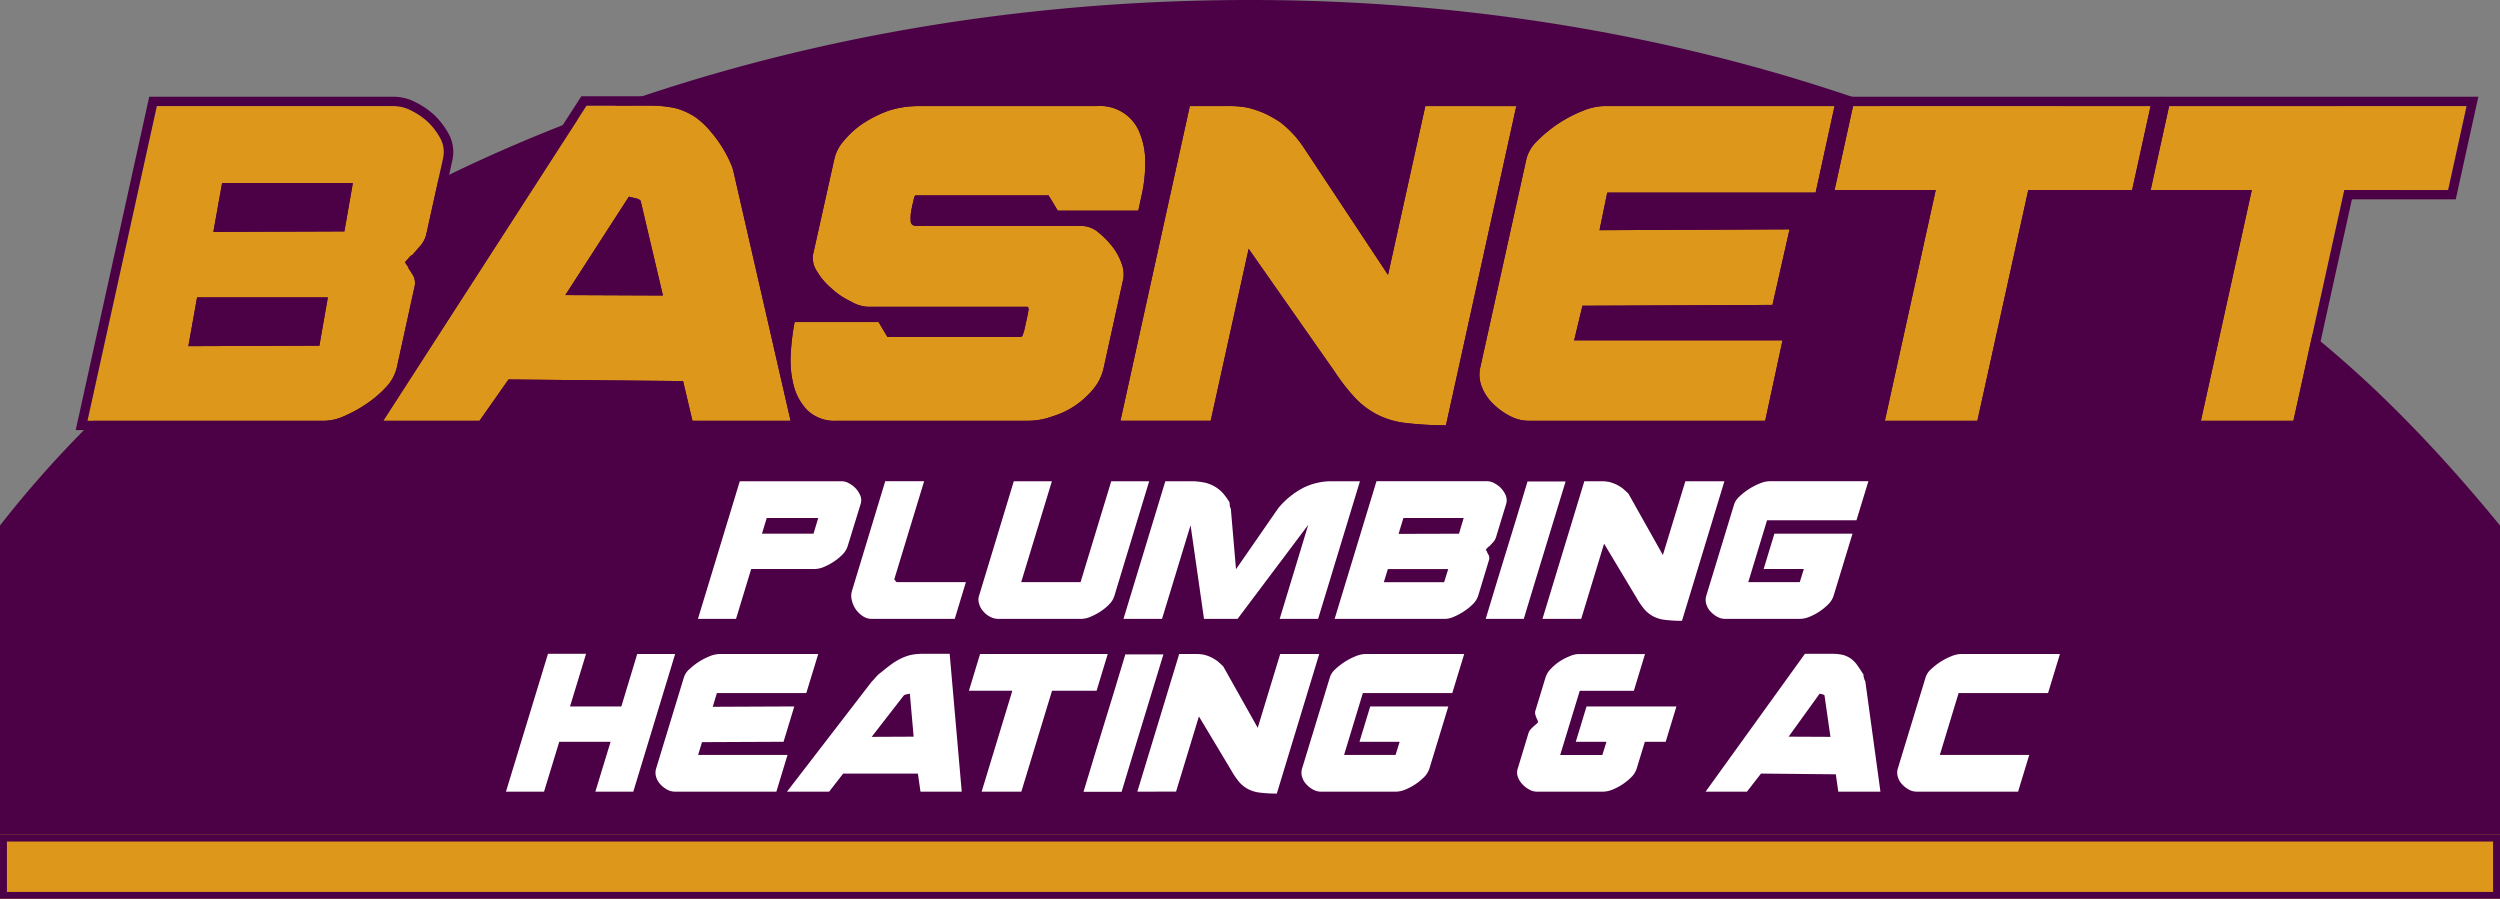 <?xml version="1.0" encoding="UTF-8"?>
<svg xmlns="http://www.w3.org/2000/svg" xmlns:xlink="http://www.w3.org/1999/xlink" id="Group_61" data-name="Group 61" width="296.555" height="106.613" viewBox="0 0 296.555 106.613">
  <rect x="0" y="0" width="296.555" height="106.613" fill="#808080" stroke="none"/>
  <defs>
    <clipPath id="clip-path">
      <rect id="Rectangle_31" data-name="Rectangle 31" width="296.555" height="106.613" fill="none"></rect>
    </clipPath>
  </defs>
  <g id="Group_60" data-name="Group 60" clip-path="url(#clip-path)">
    <path id="Path_2830" data-name="Path 2830" d="M296.555,106.33V62.336c-7.092-8.671-15.5-17.6-25-24.774l5.933-25.906H244.86L242.478,20.8C215.333,7.64,182.993,0,148.278,0,111.537,0,77.811,8.27,50.3,22.207l.728-4.819L23.539,19.5l-5.19,23.757A129.382,129.382,0,0,0,0,62.337s0,18.97,0,43.993Z" transform="translate(0 0)" fill="#4c0045"></path>
    <path id="Path_2831" data-name="Path 2831" d="M242.614,157.723a2.88,2.88,0,0,0-1.376-1.49,1.8,1.8,0,0,0-.83-.233h-12.1l-4.964,16.326h4.518l1.8-5.916h7.608a2.982,2.982,0,0,0,1.048-.257,6.551,6.551,0,0,0,1.163-.629,6.05,6.05,0,0,0,1.041-.862,2.421,2.421,0,0,0,.588-.978l1.527-4.961a1.489,1.489,0,0,0-.023-1m-5.56,4.5h-6.115l.567-1.863h6.107Z" transform="translate(-140.553 -98.915)" fill="#fff"></path>
    <path id="Path_2832" data-name="Path 2832" d="M277.5,167.643l.27.326h8.227l-1.322,4.355H274.78a1.808,1.808,0,0,1-1.016-.326,3.077,3.077,0,0,1-.82-.792,3.111,3.111,0,0,1-.478-1.094,2.034,2.034,0,0,1,.021-1.118l3.944-13h4.614Z" transform="translate(-171.422 -98.914)" fill="#fff"></path>
    <path id="Path_2833" data-name="Path 2833" d="M317.29,156h4.518l-3.641,11.97h7.042L328.849,156h4.5l-4.129,13.6a2.434,2.434,0,0,1-.588.978,6.076,6.076,0,0,1-1.041.862,7.466,7.466,0,0,1-1.182.629,3,3,0,0,1-1.047.256h-9.97a2.02,2.02,0,0,1-.925-.256,2.525,2.525,0,0,1-.79-.629,2.153,2.153,0,0,1-.49-.862,1.556,1.556,0,0,1-.025-.978Z" transform="translate(-197.031 -98.914)" fill="#fff"></path>
    <path id="Path_2834" data-name="Path 2834" d="M378.043,172.325l3.387-11.156-8.384,11.156h-3.982l-1.593-11.109-3.384,11.109h-4.575L364.476,156h3.312a8.639,8.639,0,0,1,1.464.186,4.167,4.167,0,0,1,2.042,1.211,7.256,7.256,0,0,1,.8,1.118,1.169,1.169,0,0,0,.026.233.594.594,0,0,0,.01.186,1.369,1.369,0,0,0,.116.326l.615,7.173,5-7.22a9.636,9.636,0,0,1,3-2.445,7.557,7.557,0,0,1,3.39-.768h3.312L382.6,172.325Z" transform="translate(-226.243 -98.914)" fill="#fff"></path>
    <path id="Path_2835" data-name="Path 2835" d="M447.4,157.723a3.04,3.04,0,0,0-.566-.885,3.072,3.072,0,0,0-.81-.606,1.8,1.8,0,0,0-.83-.233H432.046l-4.964,16.326h13.144a2.709,2.709,0,0,0,.969-.233,7.5,7.5,0,0,0,1.183-.629,6.382,6.382,0,0,0,1.079-.861,2.545,2.545,0,0,0,.647-1l1.277-4.215a.846.846,0,0,0,.01-.536c-.068-.162-.157-.3-.244-.465l.037.023-.175-.3c.061-.07.141-.139.2-.209a.607.607,0,0,1,.181-.164v.024c.182-.186.345-.372.506-.535a1.7,1.7,0,0,0,.316-.536l1.205-3.959a1.491,1.491,0,0,0-.023-1m-7.322,10.247h-7.152l.475-1.56h7.162Zm1.761-5.752-7.168.02.573-1.883h7.152Z" transform="translate(-268.765 -98.915)" fill="#fff"></path>
    <path id="Path_2836" data-name="Path 2836" d="M483.562,160.465h0l-2.295,7.523-1.324,4.378h-4.517l1.323-4.378,2.315-7.546,1.323-4.378h4.518Z" transform="translate(-299.188 -98.955)" fill="#fff"></path>
    <path id="Path_2837" data-name="Path 2837" d="M493.592,172.325,498.556,156h1.953a4.634,4.634,0,0,1,1.029.093,5.044,5.044,0,0,1,.827.3,5.84,5.84,0,0,1,.723.442c.22.186.458.4.694.629l4.093,7.29L510.54,156h4.633l-5.033,16.558a16.123,16.123,0,0,1-2.024-.116,3.962,3.962,0,0,1-1.394-.419,3.751,3.751,0,0,1-1.047-.839,9.125,9.125,0,0,1-.923-1.351l-3.852-6.428-2.713,8.92Z" transform="translate(-310.62 -98.914)" fill="#fff"></path>
    <path id="Path_2838" data-name="Path 2838" d="M556.968,167.97l.485-1.56h-4.767l1.276-4.192h9.265l-2.249,7.383a2.476,2.476,0,0,1-.607.978,6.646,6.646,0,0,1-2.223,1.49,3.088,3.088,0,0,1-1.066.256h-9.016a1.883,1.883,0,0,1-.905-.256,3.044,3.044,0,0,1-.79-.629,2.157,2.157,0,0,1-.491-.862,1.709,1.709,0,0,1-.006-.978l3.316-10.876a2.23,2.23,0,0,1,.643-.932,7.878,7.878,0,0,1,1.138-.885,7.72,7.72,0,0,1,1.279-.652,3.269,3.269,0,0,1,1.086-.256h11.774l-1.414,4.634H553.088l-2.228,7.336Z" transform="translate(-343.478 -98.915)" fill="#fff"></path>
    <path id="Path_2839" data-name="Path 2839" d="M166.424,228.293h-4.518l4.984-16.35h4.518Zm10.587,0h-4.5l1.807-5.916h-6.413l1.276-4.192h6.413l1.881-6.218h4.5Z" transform="translate(-101.888 -134.386)" fill="#fff"></path>
    <path id="Path_2840" data-name="Path 2840" d="M217.042,216.642l-2.227,7.336H225.42l-1.322,4.355h-12.08a1.888,1.888,0,0,1-.905-.256,3.062,3.062,0,0,1-.79-.629,2.154,2.154,0,0,1-.49-.861,1.7,1.7,0,0,1-.006-.978l3.315-10.876a2.238,2.238,0,0,1,.643-.932,7.911,7.911,0,0,1,1.138-.885,7.686,7.686,0,0,1,1.279-.652,3.258,3.258,0,0,1,1.086-.256h11.773l-1.414,4.634Zm7.906,5.776-10.245.047,1.276-4.193,10.244-.046Z" transform="translate(-132.002 -134.427)" fill="#fff"></path>
    <path id="Path_2841" data-name="Path 2841" d="M272.557,228.293l-1.431-16.35h-3.159a6.963,6.963,0,0,0-1.479.14,6.254,6.254,0,0,0-1.246.465,8.644,8.644,0,0,0-1.212.769c-.4.3-.771.61-1.3,1.029-.014.024-.158.135-.172.159s-.125.123-.185.193c-.046.046-.082.092-.142.162a2.7,2.7,0,0,1-.2.231,2.465,2.465,0,0,0-.225.245l-9.977,12.957h5l8.857-11.412a.681.681,0,0,1,.259-.116c.109-.024.219-.047.347-.07.038,0,.057,0,.071-.024h.039l.45,5.1-5.259.024-3.606,4.355h9.369l.308,2.142ZM265.646,216.9l-.033.024h.038Z" transform="translate(-158.474 -134.386)" fill="#fff"></path>
    <path id="Path_2842" data-name="Path 2842" d="M311.562,228.334l3.641-11.97h-5.15l1.322-4.355h15.143l-1.322,4.355h-5.284l-3.641,11.97Z" transform="translate(-195.118 -134.427)" fill="#fff"></path>
    <path id="Path_2843" data-name="Path 2843" d="M354.861,216.535h0l-2.295,7.522-1.324,4.378h-4.517l1.323-4.378,2.315-7.546,1.323-4.378h4.518Z" transform="translate(-218.197 -134.507)" fill="#fff"></path>
    <path id="Path_2844" data-name="Path 2844" d="M363.946,228.334l4.964-16.326h1.952a4.675,4.675,0,0,1,1.029.093,5,5,0,0,1,.826.3,5.845,5.845,0,0,1,.723.442c.219.186.458.4.694.629l4.092,7.29,2.666-8.757h4.632l-5.033,16.558a16.129,16.129,0,0,1-2.023-.116,3.962,3.962,0,0,1-1.394-.419,3.75,3.75,0,0,1-1.047-.839,9.127,9.127,0,0,1-.923-1.351l-3.852-6.428-2.713,8.92Z" transform="translate(-229.033 -134.427)" fill="#fff"></path>
    <path id="Path_2845" data-name="Path 2845" d="M427.629,223.978l.485-1.56h-4.767l1.276-4.192h9.265l-2.248,7.383a2.49,2.49,0,0,1-.608.978,6.645,6.645,0,0,1-2.223,1.49,3.09,3.09,0,0,1-1.067.257h-9.016a1.883,1.883,0,0,1-.905-.257,3.048,3.048,0,0,1-.79-.629,2.157,2.157,0,0,1-.491-.862,1.7,1.7,0,0,1-.006-.978l3.316-10.876a2.222,2.222,0,0,1,.643-.932,7.879,7.879,0,0,1,1.138-.885,7.663,7.663,0,0,1,1.279-.652,3.262,3.262,0,0,1,1.086-.256h11.774l-1.414,4.634H423.749l-2.228,7.336Z" transform="translate(-262.084 -134.427)" fill="#fff"></path>
    <path id="Path_2846" data-name="Path 2846" d="M503.093,222.418h-2.47l-.973,3.191a2.5,2.5,0,0,1-.607.978,6.679,6.679,0,0,1-2.223,1.49,3.1,3.1,0,0,1-1.067.256H487.77a1.742,1.742,0,0,1-.83-.233,2.961,2.961,0,0,1-.828-.629,2.551,2.551,0,0,1-.548-.862,1.486,1.486,0,0,1-.024-1l1.277-4.215a1.3,1.3,0,0,1,.335-.536,5.984,5.984,0,0,1,.5-.465l-.02.023.322-.3c-.016-.07-.032-.139-.046-.209a.5.5,0,0,0-.068-.164l0,.023a4.164,4.164,0,0,1-.2-.535.85.85,0,0,1,.009-.536l1.206-3.959a2.544,2.544,0,0,1,.646-1,5.679,5.679,0,0,1,1.062-.885,6.794,6.794,0,0,1,1.2-.605,2.632,2.632,0,0,1,.97-.233h7.907l-1.323,4.355H492.9l-2.319,7.615h5l.484-1.56h-3.638l1.276-4.192h10.664Z" transform="translate(-305.506 -134.427)" fill="#fff"></path>
    <path id="Path_2847" data-name="Path 2847" d="M545.8,228.293l11.78-16.35h3.159a5.772,5.772,0,0,1,1.391.14,3.171,3.171,0,0,1,.951.465,3.469,3.469,0,0,1,.726.769c.213.3.461.675.726,1.094,0,.023,0,.07,0,.094a.471.471,0,0,0,.012.14,1.744,1.744,0,0,1,.048.186,1.679,1.679,0,0,0,.152.373l1.794,13.089h-5l-1.634-11.412a.32.32,0,0,0-.186-.116c-.094-.024-.189-.047-.3-.07-.038,0-.057,0-.056-.024h-.038l-3.678,5.1,5.244.024,1.238,4.448-9.758-.093-1.665,2.142Zm14.12-11.389.018.024H559.9Z" transform="translate(-343.478 -134.386)" fill="#fff"></path>
    <path id="Path_2848" data-name="Path 2848" d="M614.389,216.642l-2.227,7.336h10.606l-1.323,4.355h-12.08a1.885,1.885,0,0,1-.905-.257,3.05,3.05,0,0,1-.79-.629,2.156,2.156,0,0,1-.491-.862,1.712,1.712,0,0,1-.006-.978l3.315-10.876a2.233,2.233,0,0,1,.643-.932,7.891,7.891,0,0,1,1.139-.885,7.7,7.7,0,0,1,1.278-.652,3.263,3.263,0,0,1,1.086-.256H626.41L625,216.642Z" transform="translate(-382.055 -134.427)" fill="#fff"></path>
    <rect id="Rectangle_30" data-name="Rectangle 30" width="296.555" height="7.599" transform="translate(0 99.014)" fill="#dd971a"></rect>
    <path id="Path_2849" data-name="Path 2849" d="M295.734,277.369H.822v-5.977H295.734Zm.822-6.788H0v7.6H296.555Z" transform="translate(0 -171.567)" fill="#4c0045"></path>
    <path id="Path_2850" data-name="Path 2850" d="M64.662,65.486l2.113-9.639a1.906,1.906,0,0,0-.087-1.225c-.193-.371-.426-.692-.663-1.065l.091.054-.472-.694c.129-.158.3-.319.43-.479a1.246,1.246,0,0,1,.388-.373l0,.054c.387-.427.729-.852,1.072-1.225a3.445,3.445,0,0,0,.627-1.225l2-9.052a3.416,3.416,0,0,0-.259-2.291,7.914,7.914,0,0,0-1.5-2.023,8.141,8.141,0,0,0-2.013-1.385,4.536,4.536,0,0,0-1.982-.531h-28.2L27.982,71.717h28.2a6.061,6.061,0,0,0,2.212-.533,15.808,15.808,0,0,0,2.627-1.437,12.983,12.983,0,0,0,2.339-1.971,5.138,5.138,0,0,0,1.3-2.29m-6.2-16.235-15.541.06,1.036-5.781H59.464ZM55.495,62.806l-15.541.06,1.036-5.781H56.5Z" transform="translate(-17.609 -21.804)" fill="#dd971a"></path>
    <path id="Path_2851" data-name="Path 2851" d="M62.048,32.471A4.537,4.537,0,0,1,64.031,33a8.141,8.141,0,0,1,2.013,1.385,7.914,7.914,0,0,1,1.5,2.023A3.416,3.416,0,0,1,67.8,38.7l-2,9.052a3.45,3.45,0,0,1-.627,1.225c-.343.373-.685.8-1.072,1.225l0-.055a1.251,1.251,0,0,0-.388.373c-.129.16-.3.321-.43.479l.472.694-.091-.054c.237.373.47.693.663,1.064a1.907,1.907,0,0,1,.087,1.225L62.3,63.569a5.135,5.135,0,0,1-1.3,2.29,12.968,12.968,0,0,1-2.339,1.971,15.81,15.81,0,0,1-2.627,1.437,6.063,6.063,0,0,1-2.212.534H25.62l8.229-37.329ZM40.557,47.394l15.541-.06,1-5.721H41.592l-1.036,5.781M37.591,60.948l15.541-.06,1-5.721H38.627l-1.036,5.781M62.048,31.364h-29.1l-.192.871L24.524,69.564l-.3,1.342H53.821a7.078,7.078,0,0,0,2.636-.616,17.053,17.053,0,0,0,2.833-1.546A14.071,14.071,0,0,0,61.828,66.6a6.219,6.219,0,0,0,1.563-2.777l0-.011,0-.011,2.111-9.627c.01-.043.02-.086.029-.128l1.963,1.17-2.757-4.057.2-.22c.194-.214.377-.427.554-.634s.343-.4.512-.584l.025-.027.023-.029a4.57,4.57,0,0,0,.829-1.618l.008-.029.007-.03,2-9.041a4.479,4.479,0,0,0-.328-2.989l-.012-.026-.013-.025A9.077,9.077,0,0,0,66.832,33.6a9.2,9.2,0,0,0-2.284-1.58l-.012-.006-.012-.006a5.6,5.6,0,0,0-2.475-.644M42.533,42.719H55.77l-.616,3.511-13.26.051ZM39.567,56.274H52.8l-.616,3.511-13.26.051Z" transform="translate(-15.247 -19.887)" fill="#4c0045"></path>
    <path id="Path_2852" data-name="Path 2852" d="M161.533,37.381a9.972,9.972,0,0,0-1.848-1.756,8.217,8.217,0,0,0-2.312-1.066,14.072,14.072,0,0,0-3.268-.319h-7.363L122.63,71.623h11.423l3.442-4.9,20.706.193,1.108,4.707h11.644L164.181,42.07a4.742,4.742,0,0,0-.228-.735,15,15,0,0,0-2.42-3.954m-17.3,19.33,7.53-11.662h.089c0,.054.047.054.136.054.269.052.495.106.72.161a.846.846,0,0,1,.456.265l.021.087-.017.022h.021l2.62,11.125Z" transform="translate(-77.172 -21.71)" fill="#dd971a"></path>
    <path id="Path_2853" data-name="Path 2853" d="M150.637,32.322a14.07,14.07,0,0,1,3.268.319,8.206,8.206,0,0,1,2.312,1.067,9.959,9.959,0,0,1,1.848,1.756,15,15,0,0,1,2.42,3.954,4.677,4.677,0,0,1,.228.735l6.773,29.553H155.842L154.734,65l-20.707-.193-3.442,4.9H119.163l24.112-37.383Zm1.706,22.523-2.62-11.125H149.7l.017-.022-.02-.087a.85.85,0,0,0-.456-.264c-.225-.055-.451-.109-.72-.161-.089,0-.135,0-.136-.054H148.3l-7.53,11.662,11.576.051m-1.706-23.63h-7.978l-.33.512L118.217,69.111l-1.1,1.7h14.053l.334-.476,3.1-4.418,19.231.18.909,3.858.2.856H168.89l-.31-1.351-6.773-29.553a5.734,5.734,0,0,0-.283-.907,16.2,16.2,0,0,0-2.6-4.252,11.236,11.236,0,0,0-2.058-1.946,9.287,9.287,0,0,0-2.622-1.218l-.031-.01-.032-.008a15.062,15.062,0,0,0-3.542-.352m-2.105,13.611h.3l2.1,8.906-8.124-.036Z" transform="translate(-73.704 -19.792)" fill="#4c0045"></path>
    <path id="Path_2854" data-name="Path 2854" d="M292.223,52.972a7.035,7.035,0,0,0-1.143-2.023,10.672,10.672,0,0,0-1.664-1.652,3.113,3.113,0,0,0-1.854-.692H267.973c-.49,0-.767-.213-.738-.692a5.021,5.021,0,0,1,.089-1.225l.078-.373c.036-.214.115-.479.191-.852.079-.321.163-.479.206-.479h15.8l1.09,1.81h9.55l.459-2.131a17.137,17.137,0,0,0,.362-3.675,8.873,8.873,0,0,0-.609-3.3,5.017,5.017,0,0,0-5.114-3.3H268.1a11.571,11.571,0,0,0-3.594.585,14.374,14.374,0,0,0-3.024,1.544,10.558,10.558,0,0,0-2.2,2.025,4.811,4.811,0,0,0-1.087,2.077l-2.541,11.4a2.814,2.814,0,0,0,.471,1.971,7.789,7.789,0,0,0,1.723,2.023,8.776,8.776,0,0,0,2.286,1.544,4.34,4.34,0,0,0,1.986.64h18.918c.134,0,.182.106.189.319-.036.214-.074.427-.11.639l-.424,1.919c-.038.158-.122.319-.161.479a.283.283,0,0,1-.3.213h-15.75L263.423,60h-9.95a25,25,0,0,0-.451,3.621,12.041,12.041,0,0,0,.314,3.835A6.533,6.533,0,0,0,255,70.492a4.669,4.669,0,0,0,3.435,1.225h22.668a8.469,8.469,0,0,0,2.971-.534,9.805,9.805,0,0,0,2.763-1.331,10.294,10.294,0,0,0,2.118-1.968,5.811,5.811,0,0,0,1.163-2.4l2.347-10.649a3.545,3.545,0,0,0-.244-1.864" transform="translate(-159.209 -21.804)" fill="#dd971a"></path>
    <path id="Path_2855" data-name="Path 2855" d="M287.429,32.471a5.017,5.017,0,0,1,5.114,3.3,8.872,8.872,0,0,1,.609,3.3,17.16,17.16,0,0,1-.362,3.675l-.459,2.131h-9.55l-1.091-1.81H265.9c-.044,0-.127.158-.206.479-.076.373-.156.637-.192.852l-.078.373A5.006,5.006,0,0,0,265.331,46c-.029.479.248.692.738.692h19.589a3.114,3.114,0,0,1,1.854.692,10.669,10.669,0,0,1,1.664,1.652,7.044,7.044,0,0,1,1.143,2.023,3.545,3.545,0,0,1,.244,1.864l-2.346,10.649a5.813,5.813,0,0,1-1.163,2.4,10.293,10.293,0,0,1-2.118,1.968,9.81,9.81,0,0,1-2.763,1.331,8.47,8.47,0,0,1-2.971.534H256.534a4.669,4.669,0,0,1-3.435-1.225,6.533,6.533,0,0,1-1.668-3.035,12.053,12.053,0,0,1-.314-3.835,25.049,25.049,0,0,1,.452-3.621h9.95l1.045,1.758h15.75a.283.283,0,0,0,.3-.213c.04-.16.123-.321.161-.479l.424-1.919c.036-.212.074-.425.11-.639-.007-.213-.055-.319-.189-.319H260.206a4.339,4.339,0,0,1-1.986-.64,8.775,8.775,0,0,1-2.286-1.543,7.787,7.787,0,0,1-1.723-2.023,2.814,2.814,0,0,1-.471-1.971l2.541-11.4a4.808,4.808,0,0,1,1.087-2.077,10.549,10.549,0,0,1,2.2-2.025,14.372,14.372,0,0,1,3.025-1.544,11.568,11.568,0,0,1,3.594-.585Zm0-1.107H266.191a12.762,12.762,0,0,0-3.945.641l-.022.007-.022.008a15.551,15.551,0,0,0-3.261,1.665,11.682,11.682,0,0,0-2.452,2.254,5.823,5.823,0,0,0-1.307,2.548l-2.537,11.372,0,.015,0,.015a3.851,3.851,0,0,0,.6,2.739,8.922,8.922,0,0,0,1.941,2.287,9.834,9.834,0,0,0,2.524,1.706,7.918,7.918,0,0,0,.735.357h-7.783l-.189.875A25.6,25.6,0,0,0,250,61.634a13.031,13.031,0,0,0,.348,4.185,7.614,7.614,0,0,0,1.948,3.526,5.777,5.777,0,0,0,4.239,1.56H279.2a9.575,9.575,0,0,0,3.337-.594,10.859,10.859,0,0,0,3.05-1.478,11.412,11.412,0,0,0,2.342-2.18,6.948,6.948,0,0,0,1.38-2.847l2.347-10.654a4.522,4.522,0,0,0-.282-2.466,8.094,8.094,0,0,0-1.323-2.345,11.755,11.755,0,0,0-1.835-1.822l-.016-.012-.016-.012a5.054,5.054,0,0,0-.841-.513h5.893l.189-.877.459-2.131a18.2,18.2,0,0,0,.387-3.9,9.994,9.994,0,0,0-.684-3.7,6.819,6.819,0,0,0-2.18-2.872l-.029-.022-.03-.02a6.875,6.875,0,0,0-3.922-1.1M266.7,44.175h14.357l.764,1.269.083.138H266.45a3.511,3.511,0,0,1,.069-.592l.077-.368,0-.021,0-.021c.015-.087.04-.185.067-.3l.026-.106M262.4,57.38h15.623l-.3,1.355H263.206l-.72-1.212Z" transform="translate(-157.305 -19.887)" fill="#4c0045"></path>
    <path id="Path_2856" data-name="Path 2856" d="M394.708,34.388,390.286,54.41,380.3,39.331a12.527,12.527,0,0,0-2.781-3.013l-.017-.013a15.4,15.4,0,0,0-1.776-1.012,12.926,12.926,0,0,0-1.988-.692,11.2,11.2,0,0,0-2.416-.213h-4.551l-8.229,37.329h10.709l4.5-20.395,10.293,14.7a23.517,23.517,0,0,0,2.431,3.087,9.854,9.854,0,0,0,2.611,1.919,10.026,10.026,0,0,0,3.336.958,39.133,39.133,0,0,0,4.736.267l8.344-37.862Z" transform="translate(-225.635 -21.804)" fill="#dd971a"></path>
    <path id="Path_2857" data-name="Path 2857" d="M403.143,32.47,394.8,70.332a39.217,39.217,0,0,1-4.736-.266,10.033,10.033,0,0,1-3.336-.958,9.858,9.858,0,0,1-2.611-1.919,23.544,23.544,0,0,1-2.431-3.087L371.392,49.4l-4.5,20.395H356.184l8.229-37.329h4.551a11.226,11.226,0,0,1,2.416.213,12.943,12.943,0,0,1,1.988.692,15.463,15.463,0,0,1,1.776,1.013l.017.013a12.534,12.534,0,0,1,2.781,3.013l9.981,15.079,4.422-20.022Zm1.391-1.107H391.442l-.192.871L387.4,49.675,378.88,36.807a13.619,13.619,0,0,0-3.029-3.28l-.043-.033-.062-.042a16.539,16.539,0,0,0-1.911-1.085l-.014-.006-.014-.006a14.139,14.139,0,0,0-2.166-.749,12.211,12.211,0,0,0-2.678-.243H363.51l-.192.871-8.229,37.329-.3,1.342h13l.192-.871,3.95-17.9,8.825,12.6a24,24,0,0,0,2.55,3.23,11.022,11.022,0,0,0,2.906,2.133,11.175,11.175,0,0,0,3.706,1.07,40.612,40.612,0,0,0,4.875.275h.9l.192-.872L404.239,32.7Z" transform="translate(-223.273 -19.886)" fill="#4c0045"></path>
    <path id="Path_2858" data-name="Path 2858" d="M513.3,44.652l2.245-10.264H488.1a7.335,7.335,0,0,0-2.478.585,15.805,15.805,0,0,0-5.319,3.514A4.546,4.546,0,0,0,479,40.619l-5.5,24.867a3.867,3.867,0,0,0,.214,2.237,5.53,5.53,0,0,0,1.319,1.971A8.171,8.171,0,0,0,477,71.132a4.758,4.758,0,0,0,2.164.585h28.154l2.058-9.545h-24.72l.986-4.1,22.538-.1,2.029-8.965-22.542.1.915-4.457Z" transform="translate(-297.926 -21.804)" fill="#dd971a"></path>
    <path id="Path_2859" data-name="Path 2859" d="M513.644,32.47,511.4,42.734H486.679l-.915,4.457,22.542-.1-2.028,8.965-22.538.1-.986,4.1h24.72L505.417,69.8H477.263a4.762,4.762,0,0,1-2.164-.585,8.157,8.157,0,0,1-1.969-1.437,5.53,5.53,0,0,1-1.32-1.971,3.87,3.87,0,0,1-.214-2.237L477.1,38.7a4.54,4.54,0,0,1,1.309-2.131,15.793,15.793,0,0,1,5.318-3.514,7.337,7.337,0,0,1,2.479-.585Zm1.389-1.107H486.2a8.3,8.3,0,0,0-2.885.661,17.027,17.027,0,0,0-3.051,1.6,17.243,17.243,0,0,0-2.659,2.174,5.618,5.618,0,0,0-1.6,2.667l-5.5,24.872a4.974,4.974,0,0,0,.265,2.876,6.648,6.648,0,0,0,1.575,2.355,9.262,9.262,0,0,0,2.24,1.632,5.827,5.827,0,0,0,2.682.71h29.061l.189-.876,2.058-9.546.288-1.337H484.173l.454-1.889,21.656-.1.894,0,.195-.861,2.028-8.965.307-1.354-1.406.006-21.165.094.459-2.237H512.3l.191-.873L514.74,32.7Z" transform="translate(-296.025 -19.886)" fill="#4c0045"></path>
    <path id="Path_2860" data-name="Path 2860" d="M589.251,34.388l-2.191,9.958h12l-6.036,27.371H604l6.037-27.371h12.317l2.191-9.958Z" transform="translate(-369.44 -21.804)" fill="#dd971a"></path>
    <path id="Path_2861" data-name="Path 2861" d="M622.186,32.47,620,42.427H607.679L601.642,69.8H590.666L596.7,42.427h-12l2.191-9.958Zm1.391-1.107H585.986l-.192.872L583.6,42.192l-.3,1.342h12l-5.741,26.029-.3,1.342h13.271l.192-.871,5.845-26.5H620.9l.192-.872,2.191-9.958Z" transform="translate(-367.079 -19.886)" fill="#4c0045"></path>
    <path id="Path_2862" data-name="Path 2862" d="M690.379,34.388l-2.191,9.958h12l-6.036,27.371h10.976l6.037-27.371h12.317l2.191-9.958Z" transform="translate(-433.081 -21.804)" fill="#dd971a"></path>
    <path id="Path_2863" data-name="Path 2863" d="M723.316,32.47l-2.191,9.958H708.808L702.771,69.8H691.8l6.037-27.371h-12l2.191-9.958Zm1.391-1.107H687.115l-.192.872-2.191,9.958-.3,1.342h12L690.7,69.563l-.3,1.342h13.271l.192-.871,5.845-26.5h12.317l.192-.872,2.191-9.958Z" transform="translate(-430.72 -19.886)" fill="#4c0045"></path>
  </g>
</svg>
